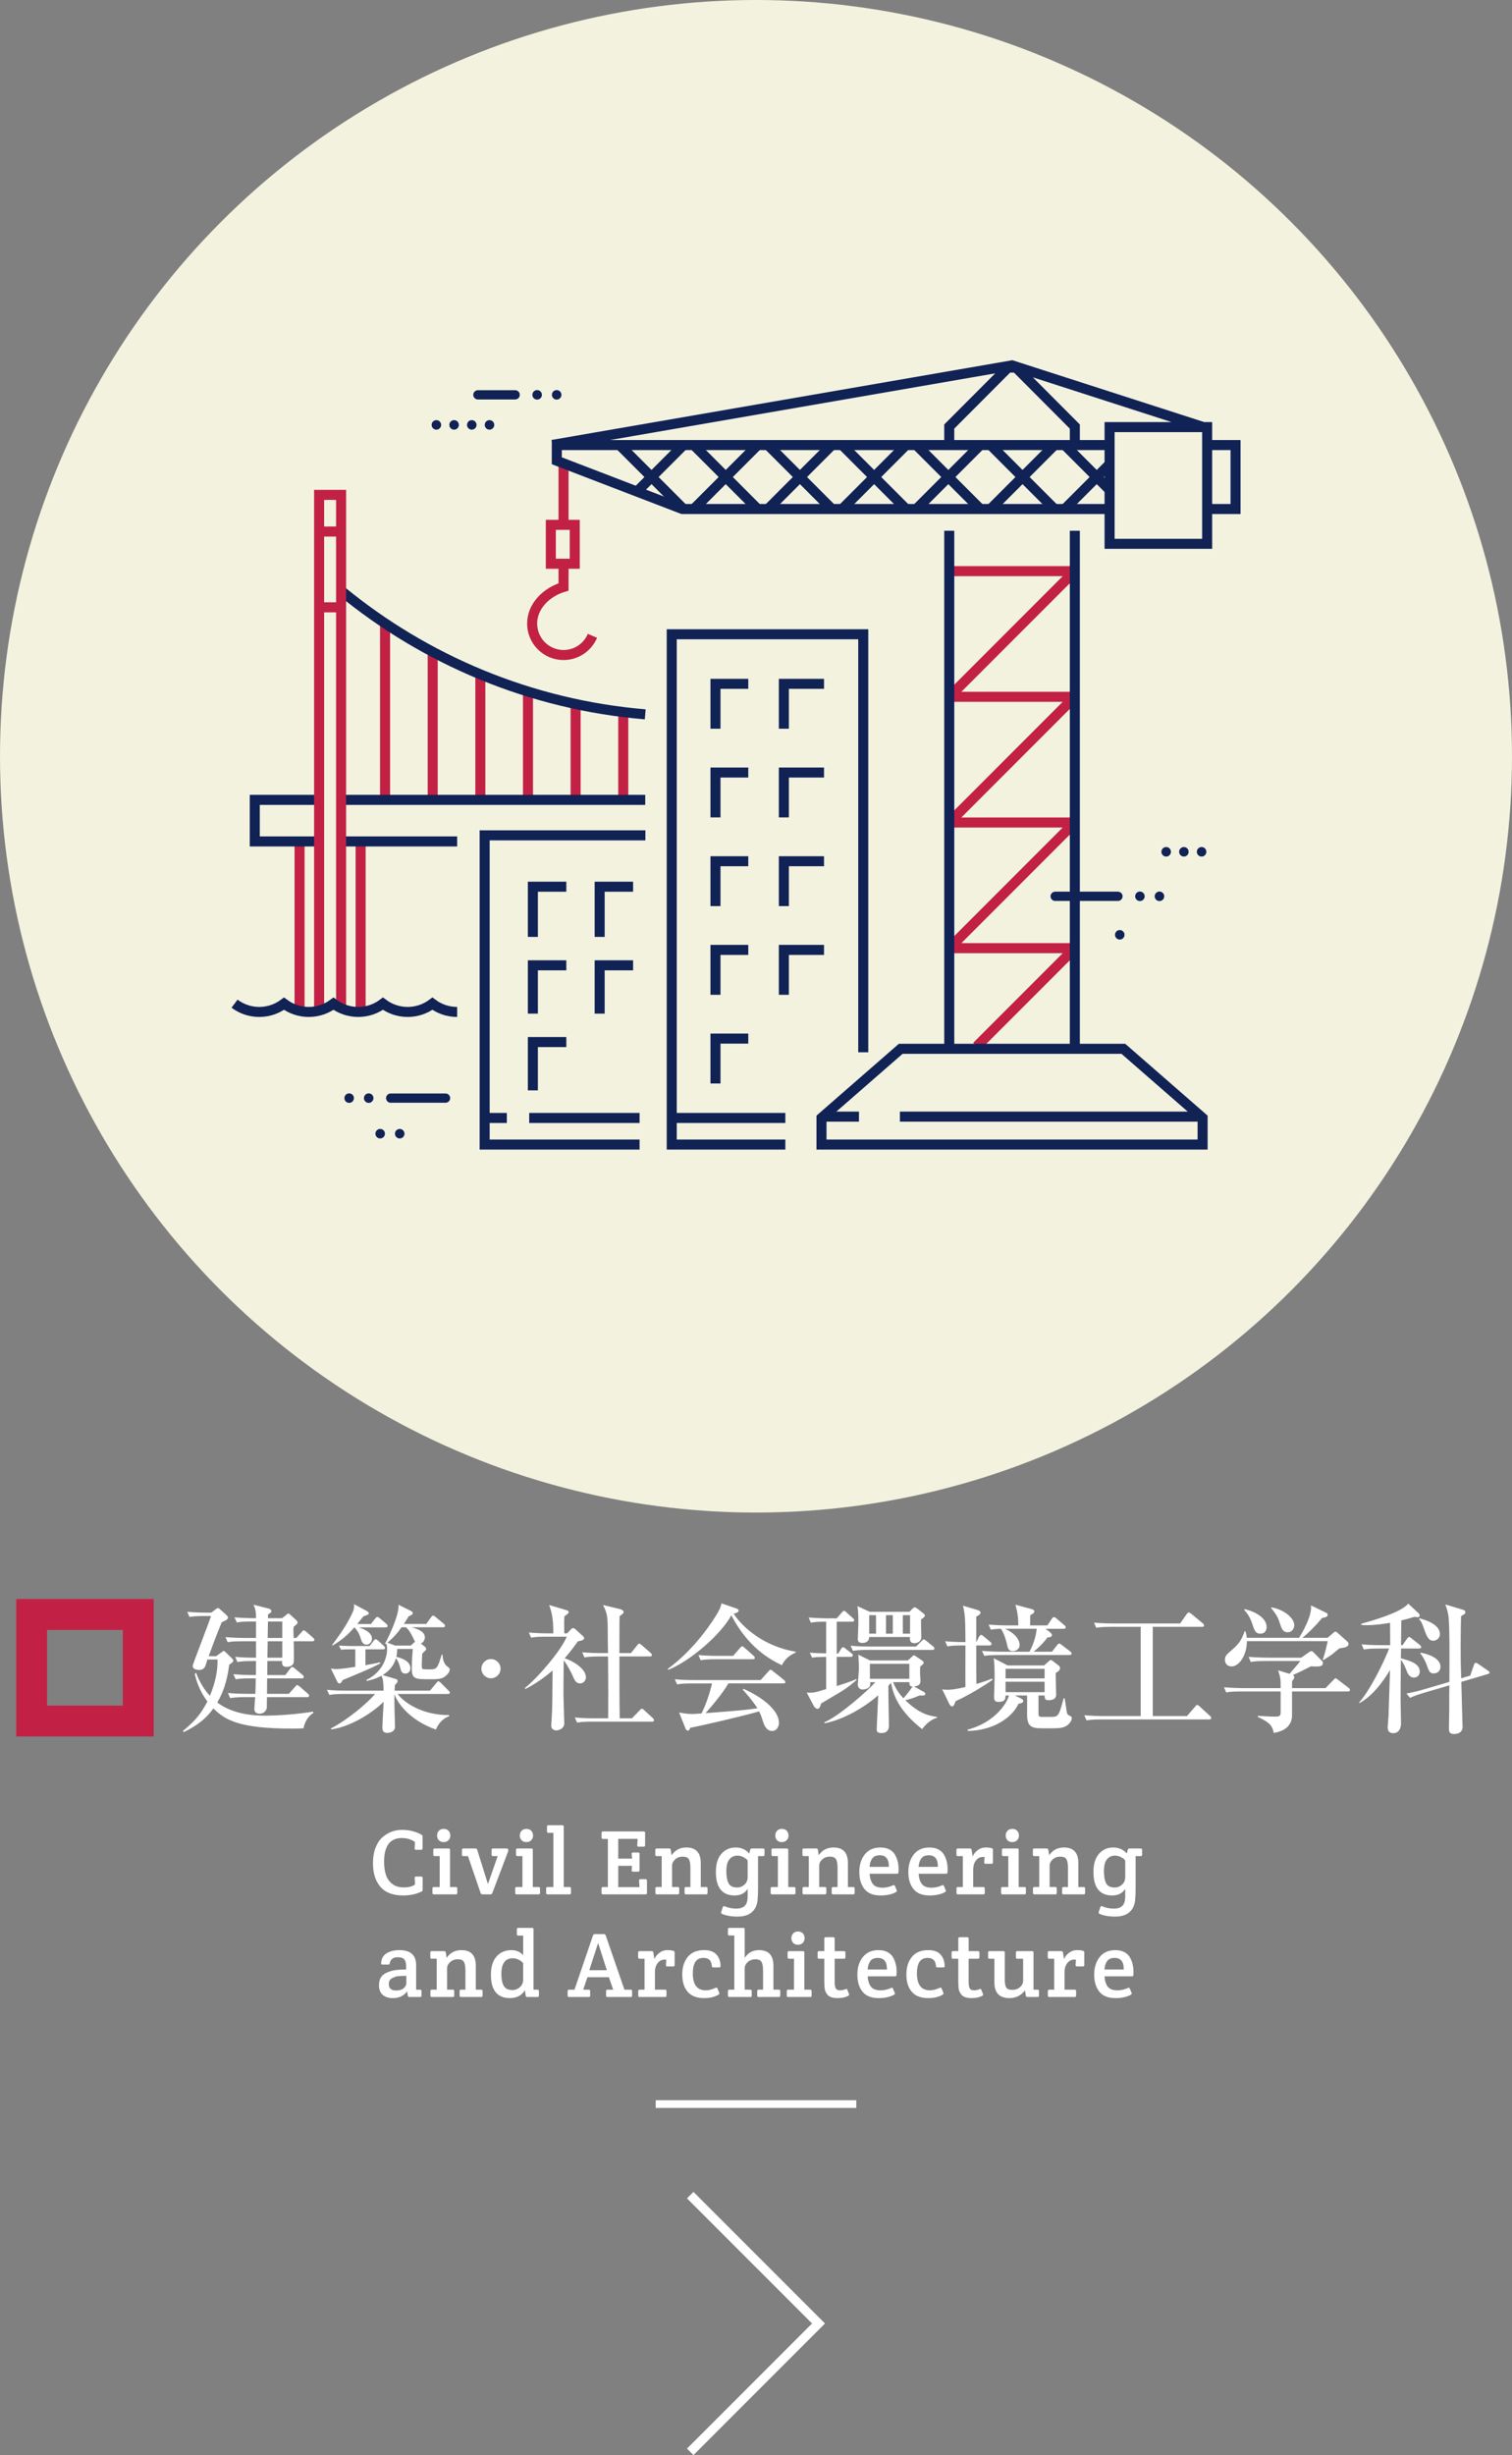 <!DOCTYPE svg PUBLIC "-//W3C//DTD SVG 1.1//EN" "http://www.w3.org/Graphics/SVG/1.1/DTD/svg11.dtd"><svg xmlns="http://www.w3.org/2000/svg" width="196" height="318" viewBox="0 0 196 318" overflow="visible"><rect x="0" y="0" width="196" height="318" fill="#808080" stroke="none"/><g fill="#fff"><path d="M48.348 241.34c0-.768.113-1.443.342-2.027s.531-1.036.907-1.356c.737-.624 1.571-.937 2.505-.937.932 0 1.771.205 2.516.612.104.056.156.136.156.24v1.548c0 .12-.061.18-.18.18h-.674c-.119 0-.176-.06-.168-.18l.037-.84c-.497-.336-1.062-.504-1.694-.504-1.537 0-2.306 1.023-2.306 3.072 0 .64.076 1.197.229 1.674.151.477.42.869.805 1.182.384.312.896.469 1.537.469s1.121-.129 1.441-.385l-.049-.84c-.008-.12.049-.18.168-.18h.686c.119 0 .18.06.18.18v1.523c0 .113-.04.188-.12.229-.704.344-1.509.516-2.414.516-1.313 0-2.292-.371-2.937-1.115s-.967-1.764-.967-3.061zM58.34 244.424h.758c.119 0 .18.061.18.18v.588c0 .121-.061.181-.18.181h-2.859c-.119 0-.18-.06-.18-.181v-.588c0-.119.061-.18.18-.18h.757v-4.008h-.648c-.12 0-.181-.061-.181-.18v-.624c0-.12.061-.181.181-.181h1.813c.12 0 .18.061.18.181v4.812zm-1.453-6.06c-.152-.16-.229-.364-.229-.612s.078-.453.234-.617.365-.246.625-.246.469.082.625.246.234.369.234.617-.08.452-.24.612-.371.239-.631.239-.466-.079-.618-.239zM61.859 239.6l1.394 4.44 1.261-3.624h-.612c-.12 0-.181-.061-.181-.18v-.624c0-.12.061-.181.181-.181h1.754c.097 0 .16.028.192.084l.048.15-.024.126-2.054 5.412c-.032.112-.112.168-.24.168h-1.032c-.113 0-.193-.056-.24-.168l-1.646-4.788h-.6c-.121 0-.181-.061-.181-.18v-.624c0-.12.06-.181.181-.181h1.572c.12.002.196.058.227.17zM69.066 244.424h.756c.121 0 .181.061.181.18v.588c0 .121-.06.181-.181.181h-2.857c-.121 0-.181-.06-.181-.181v-.588c0-.119.06-.18.181-.18h.756v-4.008h-.648c-.12 0-.18-.061-.18-.18v-.624c0-.12.06-.181.18-.181h1.813c.12 0 .181.061.181.181v4.812zm-1.453-6.06c-.152-.16-.229-.364-.229-.612s.078-.453.234-.617.363-.246.624-.246.469.082.624.246c.156.164.234.369.234.617s-.08.452-.24.612-.37.239-.63.239c-.259.001-.465-.079-.617-.239zM73.078 236.6v7.824h.756c.121 0 .181.061.181.18v.588c0 .121-.06.181-.181.181h-2.857c-.121 0-.181-.06-.181-.181v-.588c0-.119.06-.18.181-.18h.756v-7.02h-.648c-.12 0-.18-.061-.18-.18v-.624c0-.119.06-.18.18-.18h1.813c.12 0 .18.06.18.18zM80.141 238.184v2.557h1.789l-.048-.612c-.008-.12.048-.18.169-.18h.672c.12 0 .18.06.18.18v2.124c0 .12-.06.18-.18.18h-.672c-.121 0-.177-.06-.169-.18l.036-.576h-1.777v2.76h2.75l-.048-.852c-.008-.12.048-.18.169-.18h.672c.12 0 .18.06.18.18v1.607c0 .121-.06.181-.18.181h-5.525c-.119 0-.18-.06-.18-.181v-.588c0-.119.061-.18.18-.18h.637v-6.228h-.637c-.119 0-.18-.06-.18-.181v-.611c0-.12.061-.18.18-.18h5.285c.12 0 .18.06.18.18v1.607c0 .12-.06.18-.18.18h-.672c-.121 0-.177-.06-.169-.18l.048-.828h-2.51zM84.945 240.248v-.636c0-.12.06-.181.18-.181h1.633c.104 0 .169.061.193.181l.107.696c.448-.672 1.089-1.008 1.922-1.008 1.241 0 1.861.68 1.861 2.039v3.084h.697c.119 0 .18.061.18.18v.588c0 .121-.061.181-.18.181h-2.618c-.119 0-.18-.06-.18-.181v-.588c0-.119.061-.18.18-.18h.577v-2.484c0-.504-.064-.871-.192-1.104s-.393-.348-.793-.348-.732.119-.996.359c-.265.24-.396.513-.396.816v2.76h.744c.12 0 .18.061.18.18v.588c0 .121-.06.181-.18.181h-2.727c-.119 0-.18-.06-.18-.181v-.588c0-.119.061-.18.18-.18h.637v-4.008h-.648c-.121.002-.181-.054-.181-.166zM98.265 240.416v4.26c0 .512-.021.988-.06 1.428-.064.681-.314 1.209-.751 1.584-.437.377-1.056.564-1.856.564s-1.473-.12-2.018-.359c-.096-.041-.128-.121-.096-.24l.217-.637c.031-.111.111-.144.24-.096.488.2.982.301 1.482.301s.875-.121 1.123-.361c.248-.239.373-.664.373-1.271v-.936c-.354.576-.922.863-1.706.863s-1.384-.252-1.796-.756-.618-1.27-.618-2.298.242-1.812.727-2.353c.484-.539 1.093-.809 1.825-.809.733 0 1.324.26 1.771.779l.121-.468c.039-.12.111-.181.216-.181h1.466c.119 0 .18.061.18.181v.624c0 .119-.061.18-.18.18h-.66zm-1.345 2.712v-2.136l-.15-.18s-.217-.166-.444-.282c-.229-.116-.475-.175-.739-.175-.424 0-.769.158-1.033.475-.264.316-.396.822-.396 1.518 0 .696.096 1.227.288 1.59.191.365.564.547 1.117.547.352 0 .666-.124.943-.372.275-.249.414-.577.414-.985zM102.18 244.424h.757c.12 0 .181.061.181.18v.588c0 .121-.061.181-.181.181h-2.858c-.12 0-.18-.06-.18-.181v-.588c0-.119.06-.18.18-.18h.756v-4.008h-.648c-.119 0-.18-.061-.18-.18v-.624c0-.12.061-.181.18-.181h1.813c.119 0 .18.061.18.181v4.812zm-1.453-6.06c-.152-.16-.229-.364-.229-.612s.078-.453.234-.617.364-.246.625-.246c.26 0 .469.082.624.246.156.164.234.369.234.617s-.08.452-.24.612-.37.239-.63.239c-.26.001-.466-.079-.618-.239zM104.018 240.248v-.636c0-.12.061-.181.18-.181h1.634c.104 0 .169.061.192.181l.107.696c.449-.672 1.09-1.008 1.922-1.008 1.242 0 1.862.68 1.862 2.039v3.084h.696c.12 0 .18.061.18.18v.588c0 .121-.06.181-.18.181h-2.618c-.12 0-.181-.06-.181-.181v-.588c0-.119.061-.18.181-.18h.577v-2.484c0-.504-.064-.871-.193-1.104-.127-.232-.393-.348-.792-.348-.401 0-.733.119-.997.359s-.396.513-.396.816v2.76h.744c.121 0 .181.061.181.18v.588c0 .121-.06.181-.181.181h-2.726c-.12 0-.181-.06-.181-.181v-.588c0-.119.061-.18.181-.18h.636v-4.008h-.648c-.12.002-.18-.054-.18-.166zM114.154 245.516c-.953 0-1.651-.277-2.096-.834-.444-.556-.666-1.291-.666-2.207s.235-1.674.708-2.274 1.153-.899 2.042-.899c.44 0 .818.082 1.135.245.316.164.559.386.727.666.32.544.48 1.173.48 1.884 0 .336-.016.521-.048.553-.032.031-.092.048-.181.048h-3.531c.041.575.183 1.022.428 1.338.244.315.666.474 1.267.474.44 0 .893-.104 1.356-.312.113-.056.193-.024.24.096l.229.552c.041.096.004.176-.107.24-.53.286-1.19.43-1.983.43zm-1.429-3.707h2.499c.016-1-.376-1.5-1.177-1.5-.473 0-.807.149-1.004.449-.195.301-.302.65-.318 1.051zM120.509 245.516c-.953 0-1.651-.277-2.097-.834-.443-.556-.666-1.291-.666-2.207s.236-1.674.709-2.274 1.152-.899 2.041-.899c.441 0 .819.082 1.136.245.315.164.558.386.727.666.319.544.48 1.173.48 1.884 0 .336-.017.521-.048.553-.032.031-.092.048-.181.048h-3.531c.04.575.183 1.022.427 1.338s.666.474 1.268.474c.439 0 .893-.104 1.356-.312.112-.056.192-.024.24.096l.229.552c.04.096.004.176-.108.24-.529.286-1.19.43-1.982.43zm-1.43-3.707h2.499c.016-1-.377-1.5-1.178-1.5-.473 0-.807.149-1.003.449-.196.301-.301.65-.318 1.051zM126.742 239.643c.305-.229.637-.342.997-.342s.637.031.829.096c.096.031.145.104.145.216v1.62c0 .119-.061.18-.181.18h-.78c-.121 0-.177-.061-.169-.18l.048-.696-.203-.013c-.369 0-.674.15-.914.451-.24.299-.359.701-.359 1.205v2.244h1.32c.121 0 .181.061.181.18v.588c0 .121-.06.181-.181.181h-3.303c-.119 0-.18-.06-.18-.181v-.588c0-.119.061-.18.18-.18h.637v-4.008h-.648c-.12 0-.18-.061-.18-.18v-.624c0-.12.06-.181.18-.181h1.586c.111 0 .18.061.203.181l.133.852c.135-.319.355-.594.659-.821zM132.051 244.424h.758c.119 0 .18.061.18.18v.588c0 .121-.061.181-.18.181h-2.859c-.119 0-.18-.06-.18-.181v-.588c0-.119.061-.18.18-.18h.757v-4.008h-.648c-.12 0-.181-.061-.181-.18v-.624c0-.12.061-.181.181-.181h1.813c.12 0 .18.061.18.181v4.812zm-1.453-6.06c-.152-.16-.229-.364-.229-.612s.078-.453.234-.617.365-.246.625-.246.469.082.625.246.234.369.234.617-.08.452-.24.612-.371.239-.631.239-.466-.079-.618-.239zM133.889 240.248v-.636c0-.12.061-.181.181-.181h1.634c.104 0 .168.061.191.181l.108.696c.448-.672 1.089-1.008 1.922-1.008 1.241 0 1.862.68 1.862 2.039v3.084h.695c.121 0 .181.061.181.18v.588c0 .121-.06.181-.181.181h-2.617c-.121 0-.181-.06-.181-.181v-.588c0-.119.06-.18.181-.18h.576v-2.484c0-.504-.064-.871-.192-1.104s-.393-.348-.792-.348c-.401 0-.733.119-.998.359-.264.24-.396.513-.396.816v2.76h.745c.12 0 .181.061.181.18v.588c0 .121-.061.181-.181.181h-2.726c-.121 0-.181-.06-.181-.181v-.588c0-.119.06-.18.181-.18h.636v-4.008h-.648c-.121.002-.181-.054-.181-.166zM147.209 240.416v4.26c0 .512-.02.988-.061 1.428-.063.681-.314 1.209-.75 1.584-.437.377-1.055.564-1.855.564s-1.474-.12-2.018-.359c-.097-.041-.129-.121-.097-.24l.216-.637c.032-.111.112-.144.24-.096.488.2.983.301 1.484.301.5 0 .874-.121 1.123-.361.248-.239.371-.664.371-1.271v-.936c-.352.576-.92.863-1.705.863s-1.383-.252-1.795-.756c-.413-.504-.619-1.27-.619-2.298s.242-1.812.727-2.353c.484-.539 1.094-.809 1.826-.809s1.322.26 1.771.779l.119-.468c.041-.12.113-.181.217-.181h1.465c.121 0 .181.061.181.181v.624c0 .119-.06.18-.181.18h-.659zm-1.346 2.712v-2.136l-.149-.18c-.068-.072-.216-.166-.444-.282s-.475-.175-.738-.175c-.426 0-.77.158-1.033.475-.265.316-.396.822-.396 1.518 0 .696.096 1.227.288 1.59.192.365.564.547 1.117.547.353 0 .667-.124.942-.372.276-.249.413-.577.413-.985zM52.647 255.103v-.42c0-.567-.16-.925-.48-1.067-.151-.064-.372-.097-.661-.097-.544 0-.872.256-.984.769-.023.119-.084.18-.18.18h-.77c-.127 0-.184-.061-.168-.18.032-.584.269-1.013.709-1.285.44-.271 1.001-.407 1.682-.407 1.434 0 2.15.655 2.15 1.968v3.156h.516c.121 0 .181.06.181.18v.588c0 .12-.06.18-.181.18h-1.417c-.104 0-.164-.06-.181-.18l-.084-.552c-.432.584-1.057.876-1.873.876-.513 0-.938-.135-1.273-.402s-.504-.697-.504-1.289c0-.776.324-1.309.973-1.597.536-.248 1.177-.384 1.922-.407l.623-.014zm.025 1.751v-.924c-.77 0-1.242.036-1.418.108-.176.071-.332.144-.468.215-.257.137-.385.385-.385.744 0 .553.316.828.949.828.416 0 .74-.098.973-.293.233-.196.349-.421.349-.678zM55.782 253.543v-.637c0-.119.06-.18.181-.18h1.633c.104 0 .168.061.192.18l.108.696c.447-.672 1.088-1.008 1.922-1.008 1.24 0 1.861.68 1.861 2.04v3.084h.696c.12 0 .181.06.181.18v.588c0 .12-.061.18-.181.18h-2.618c-.12 0-.18-.06-.18-.18v-.588c0-.12.06-.18.18-.18h.576v-2.484c0-.504-.064-.871-.191-1.104-.129-.232-.393-.348-.793-.348s-.732.119-.997.359-.396.512-.396.816v2.76h.745c.119 0 .18.06.18.18v.588c0 .12-.061.18-.18.18h-2.727c-.12 0-.18-.06-.18-.18v-.588c0-.12.06-.18.18-.18h.637v-4.008h-.648c-.121.002-.181-.055-.181-.166zM69.162 257.719h.517c.12 0 .181.06.181.18v.588c0 .12-.061.18-.181.18h-1.357c-.104 0-.164-.06-.181-.18l-.096-.708c-.408.688-1.061 1.032-1.957 1.032-.785 0-1.39-.246-1.814-.738-.424-.492-.637-1.256-.637-2.292s.246-1.825.739-2.37c.492-.543 1.127-.815 1.903-.815.353 0 .665.065.938.198.271.131.473.289.6.474v-2.556h-.637c-.119 0-.18-.061-.18-.181v-.636c0-.12.061-.18.18-.18h1.803c.119 0 .18.06.18.18v7.824zm-1.346-1.309v-2.111c-.104-.16-.285-.309-.546-.444s-.522-.204-.786-.204c-.994 0-1.49.672-1.49 2.016 0 1.033.225 1.677.673 1.933.192.112.456.168.793.168.336 0 .646-.124.931-.372s.425-.578.425-.986zM76.152 256.099l-.552 1.62h.72c.121 0 .181.06.181.18v.588c0 .12-.06.18-.181.18h-2.558c-.12 0-.181-.06-.181-.18v-.588c0-.12.061-.18.181-.18h.708l2.402-7.032c.049-.112.129-.168.24-.168h1.166c.111 0 .191.056.24.168l2.426 7.032h.816c.12 0 .18.06.18.18v.588c0 .12-.06.18-.18.18h-3.015c-.12 0-.181-.06-.181-.18v-.588c0-.12.061-.18.181-.18h.745l-.564-1.62h-2.774zm1.382-4.429l-1.142 3.529h2.271l-1.129-3.529zM85.485 252.937c.304-.228.636-.342.997-.342.359 0 .637.032.828.096.096.032.145.104.145.216v1.62c0 .12-.061.181-.18.181h-.781c-.12 0-.176-.061-.168-.181l.048-.696-.204-.012c-.369 0-.673.15-.913.45s-.36.702-.36 1.206v2.244h1.321c.12 0 .181.06.181.18v.588c0 .12-.061.18-.181.18h-3.303c-.12 0-.181-.06-.181-.18v-.588c0-.12.061-.18.181-.18h.636v-4.008h-.648c-.119 0-.18-.061-.18-.181v-.624c0-.119.061-.18.18-.18h1.586c.111 0 .18.061.204.18l.132.852c.136-.32.356-.594.66-.821zM89.809 255.619c0 1.455.564 2.184 1.694 2.184.36 0 .78-.108 1.261-.324.12-.048.205-.012.252.107l.217.529c.04.111.008.195-.096.252-.489.295-1.105.443-1.85.443-.97 0-1.686-.273-2.15-.822-.465-.548-.697-1.291-.697-2.232 0-.939.238-1.701.715-2.285s1.188-.876 2.133-.876c.721 0 1.252.196 1.597.588s.517.892.517 1.5c0 .104-.068.155-.204.155h-.721c-.128 0-.196-.06-.204-.18-.04-.703-.396-1.056-1.068-1.056-.48 0-.834.166-1.058.498s-.338.838-.338 1.519zM94.361 250.519v-.624c0-.12.061-.18.18-.18h1.814c.119 0 .18.06.18.18v3.695c.448-.663 1.069-.995 1.861-.995 1.242 0 1.862.68 1.862 2.04v3.084h.708c.121 0 .181.06.181.18v.588c0 .12-.06.18-.181.18h-2.63c-.12 0-.181-.06-.181-.18v-.588c0-.12.061-.18.181-.18h.577v-2.484c0-.504-.064-.871-.193-1.104-.127-.232-.393-.348-.792-.348-.401 0-.733.119-.997.359s-.396.512-.396.816v2.76h.732c.121 0 .181.06.181.18v.588c0 .12-.06.18-.181.18h-2.727c-.119 0-.18-.06-.18-.18v-.588c0-.12.061-.18.18-.18h.648v-7.02h-.648c-.118.001-.179-.059-.179-.179zM104.27 257.719h.758c.119 0 .18.06.18.18v.588c0 .12-.061.18-.18.18h-2.859c-.119 0-.18-.06-.18-.18v-.588c0-.12.061-.18.18-.18h.757v-4.008h-.648c-.12 0-.181-.061-.181-.181v-.624c0-.119.061-.18.181-.18h1.813c.12 0 .18.061.18.18v4.813zm-1.454-6.061c-.152-.16-.229-.363-.229-.611s.078-.454.234-.618.365-.246.625-.246.469.082.625.246.234.37.234.618-.08.451-.24.611-.371.24-.631.24-.465-.08-.618-.24zM108.197 253.711v3.023c0 .377.048.648.145.816.096.168.275.252.54.252s.521-.057.769-.168c.088-.032.152 0 .192.096l.216.553.012.102s-.039.09-.119.138c-.385.192-.841.288-1.369.288-.713 0-1.182-.184-1.406-.553-.16-.239-.252-.471-.275-.695-.032-.304-.049-.624-.049-.96v-2.892h-.684c-.121 0-.181-.061-.181-.181v-.624c0-.119.06-.18.181-.18h.684v-1.62c0-.12.061-.181.181-.181h.985c.119 0 .18.061.18.181v1.62h1.213c.12 0 .18.061.18.18v.624c0 .12-.06.181-.18.181h-1.215zM113.902 258.811c-.953 0-1.651-.277-2.096-.834s-.666-1.292-.666-2.208.235-1.674.708-2.274c.473-.6 1.153-.899 2.042-.899.44 0 .818.082 1.135.245.316.164.559.387.727.666.32.545.48 1.173.48 1.885 0 .336-.016.52-.048.552l-.181.048h-3.531c.041.576.183 1.022.428 1.338.244.316.666.475 1.267.475.44 0 .893-.104 1.356-.312.113-.056.193-.023.24.096l.229.553c.041.096.004.176-.107.24-.53.284-1.19.429-1.983.429zm-1.429-3.708h2.499c.016-1-.376-1.5-1.177-1.5-.473 0-.807.149-1.004.45-.195.3-.302.65-.318 1.05zM118.863 255.619c0 1.455.564 2.184 1.693 2.184.36 0 .781-.108 1.262-.324.119-.048.204-.012.252.107l.217.529c.039.111.008.195-.097.252-.489.295-1.104.443-1.85.443-.97 0-1.686-.273-2.149-.822-.465-.548-.697-1.291-.697-2.232 0-.939.238-1.701.715-2.285s1.188-.876 2.132-.876c.721 0 1.253.196 1.597.588.345.392.518.892.518 1.5 0 .104-.068.155-.205.155h-.721c-.128 0-.195-.06-.203-.18-.041-.703-.396-1.056-1.069-1.056-.48 0-.833.166-1.058.498-.224.333-.337.838-.337 1.519zM125.565 253.711v3.023c0 .377.048.648.144.816.097.168.277.252.541.252s.521-.057.769-.168c.089-.032.152 0 .192.096l.217.553.012.102s-.041.09-.121.138c-.384.192-.84.288-1.369.288-.713 0-1.181-.184-1.404-.553-.16-.239-.252-.471-.277-.695-.031-.304-.047-.624-.047-.96v-2.892h-.686c-.119 0-.18-.061-.18-.181v-.624c0-.119.061-.18.18-.18h.686v-1.62c0-.12.06-.181.18-.181h.984c.121 0 .181.061.181.181v1.62h1.214c.119 0 .18.061.18.18v.624c0 .12-.061.181-.18.181h-1.216zM133.973 257.719h.529c.119 0 .18.06.18.18v.588c0 .12-.061.18-.18.18h-1.346c-.096 0-.156-.06-.18-.18l-.108-.672c-.513.664-1.185.996-2.018.996-1.298 0-1.946-.68-1.946-2.04v-3.06h-.637c-.119 0-.18-.061-.18-.181v-.624c0-.119.061-.18.18-.18h1.803c.119 0 .18.061.18.18v3.504c0 .48.062.822.186 1.026.125.204.389.306.793.306s.738-.119 1.003-.359.396-.512.396-.816v-2.855h-.757c-.12 0-.18-.061-.18-.181v-.624c0-.119.06-.18.18-.18h1.922c.12 0 .18.061.18.18v4.812zM138.586 252.937c.304-.228.636-.342.996-.342s.637.032.829.096c.096.032.144.104.144.216v1.62c0 .12-.06.181-.18.181h-.781c-.119 0-.176-.061-.168-.181l.049-.696-.205-.012c-.368 0-.672.15-.912.45s-.361.702-.361 1.206v2.244h1.322c.119 0 .18.06.18.18v.588c0 .12-.061.18-.18.18h-3.303c-.121 0-.181-.06-.181-.18v-.588c0-.12.06-.18.181-.18h.636v-4.008h-.648c-.12 0-.181-.061-.181-.181v-.624c0-.119.061-.18.181-.18h1.585c.112 0 .181.061.205.18l.132.852c.135-.32.355-.594.66-.821zM144.604 258.811c-.953 0-1.652-.277-2.097-.834s-.667-1.292-.667-2.208.236-1.674.709-2.274c.473-.6 1.153-.899 2.042-.899.44 0 .819.082 1.136.245.315.164.558.387.727.666.319.545.48 1.173.48 1.885 0 .336-.017.52-.049.552-.031.032-.092.048-.18.048h-3.531c.039.576.182 1.022.426 1.338.244.316.667.475 1.268.475.439 0 .893-.104 1.357-.312.111-.056.191-.023.24.096l.229.553c.039.096.004.176-.109.24-.528.284-1.189.429-1.981.429zm-1.43-3.708h2.498c.016-1-.377-1.5-1.178-1.5-.473 0-.807.149-1.002.45-.197.3-.303.65-.318 1.05z"/></g><ellipse fill="#F2F2DF" cx="98" cy="97.959" rx="98" ry="97.959"/><path stroke="#fff" stroke-miterlimit="10" fill="none" d="M85 272.536h26"/><path stroke="#fff" stroke-width="1.187" stroke-miterlimit="10" fill="none" d="M89.475 284.33l16.63 16.625-16.629 16.625"/><path fill="#C22145" d="M15.921 211.121v9.803h-9.817v-9.803h9.817m4-4h-17.817v17.803h17.817v-17.803z"/><path fill="#fff" d="M39.346 223.863c-.379.019-.811.037-1.477.037-6.879 0-8.697-1.117-10.209-2.611-1.242 1.746-2.809 2.557-3.836 3.061l-.125-.126c1.656-1.386 2.322-2.196 3.187-3.835-1.116-1.494-1.458-2.809-1.639-3.583l.181-.126c.396 1.098.99 2.106 1.782 2.971.99-2.395.99-3.943.99-4.699h-1.314c-.036.126-.234.792-.306.936-.037.055-.234.414-.721.414-.414 0-.883-.09-.883-.539 0-.181 2.053-5.402 2.377-6.446h-.846c-1.242 0-1.603.071-1.945.126l-.287-.666c.846.072 1.71.107 2.557.107h.558l.54-.414c.234-.18.271-.18.324-.18.072 0 .234.126.288.18l.792.703c.072.071.217.215.217.342 0 .252-.307.396-.811.611-.684 1.639-1.621 4.195-1.692 4.395h.972l.648-.469c.18-.126.271-.216.342-.216.055 0 .271.198.324.252l.631.612c.18.18.287.306.287.396 0 .18-.359.414-.539.521-.145 1.116-.451 3.079-1.549 4.897 1.332 1.026 3.331 1.71 6.193 1.71 1.801 0 4.447-.215 6.213-.521l.053.162c-.701.45-1.115 1.153-1.277 1.998zm1.133-11.271h-2.413c.019.396.072 2.539 0 2.791-.144.522-.846.522-.936.522-.631 0-.576-.522-.559-.757h-1.908l-.018 1.819h2.34l.631-.828c.107-.145.162-.216.27-.216.072 0 .145.035.342.197l.973.811c.072.055.18.145.18.27 0 .181-.18.199-.287.199h-4.466l-.019 1.998h2.827l.811-.9c.198-.234.198-.234.271-.234.071 0 .162.055.342.198l1.026.9c.09.09.18.162.18.271 0 .197-.18.197-.271.197h-5.186c-.018.234-.018.828-.018 1.225 0 .666-.559.918-.918.918-.414 0-.702-.18-.702-.594 0-.234.09-1.297.108-1.549h-1.297c-1.242 0-1.584.072-1.945.127l-.287-.666c.846.071 1.71.107 2.557.107h.99c.035-.774.054-1.242.054-1.998h-.647c-1.261 0-1.604.053-1.945.125l-.307-.666c.865.072 1.711.108 2.575.108h.343c0-.396.018-.864.018-1.819h-.469c-1.242 0-1.584.072-1.943.127l-.289-.666c1.08.107 2.18.107 2.701.107v-2.125h-1.729c-1.242 0-1.584.055-1.944.127l-.288-.666c.846.071 1.711.107 2.557.107h1.404v-2.125h-.54c-1.261 0-1.603.055-1.944.127l-.307-.666c.937.071 1.891.107 2.791.107 0-.883-.072-1.188-.324-1.746l1.98.504c.127.035.342.162.342.342s-.359.36-.449.414v.486h1.836l.559-.45c.09-.072.18-.162.252-.162.054 0 .09.019.307.216l.611.559c.09.072.271.252.271.378 0 .162-.019.181-.505.576l-.035.378.035 1.062h.343l.685-.756c.197-.234.197-.234.27-.234.107 0 .252.126.342.198l.865.756c.09.072.18.162.18.271-.003.18-.165.198-.274.198zm-3.889 0h-1.89l-.036 2.125h1.926v-2.125zm0-2.557h-1.854l-.036 2.125h1.89v-2.125zM58.047 219.416h-6.499c.702.973 3.024 2.756 6.68 2.737v.144c-1.099.396-1.53 1.297-1.729 1.729-3.349-1.188-4.97-3.385-5.366-4.591-.018.882 0 1.854.037 3.043l.035 1.188c0 .558-.504.792-1.025.792-.451 0-.613-.271-.613-.648 0-.433.145-2.845.162-3.385-1.098 1.134-3.961 3.169-6.77 3.583l-.09-.107c2.287-1.207 4.699-3.26 5.762-4.484h-3.997c-1.261 0-1.603.072-1.944.127l-.307-.667c.846.091 1.711.108 2.574.108h4.771c-.035-1.099-.054-1.494-.287-1.927-.828.45-1.404.558-1.909.666l-.036-.126c1.945-.936 2.684-2.719 2.684-3.997 0-.288-.037-.522-.09-.72l-.109.072-.071-.055c.288-.486 1.891-3.727 1.747-5.041l1.656.828c.125.054.197.162.197.27 0 .145-.072.18-.539.414-.217.36-.379.612-.613.973h2.899l.612-.846c.107-.145.18-.234.288-.234.071 0 .144.054.323.197l1.027.847c.072.054.18.162.18.271 0 .197-.162.197-.27.197h-4.07c.847.234 1.729.559 1.729 1.314 0 .217-.125.631-.521.793l.521.414c.09.072.162.144.162.306 0 .036 0 .09-.09.181-.054.054-.359.342-.414.414-.035.72-.054.953-.054 1.206 0 .252-.019.54.036.666.054.162.09.162 1.098.162.828 0 .955-.271 1.441-1.909h.107c.018.396.107 1.117.54 1.459.396.324.396.324.396.45 0 .181-.091.433-.36.702-.486.504-.954.576-2.017.576-2.269 0-2.538 0-2.538-1.566 0-.631.09-2.017.125-2.359h-2.016c-.019.469-.037.721-.108 1.027.162.035 1.818.378 1.818 1.458 0 .433-.271.702-.648.702-.485 0-.558-.307-.666-.738-.054-.197-.198-.811-.558-1.242-.162.521-.486 1.404-1.729 2.179l1.691.504c.091.019.253.072.253.252 0 .181-.072.253-.343.522l-.054.738h4.591l.811-.973c.162-.197.181-.234.271-.234.126 0 .216.091.324.199l.99.99c.108.107.18.162.18.27.002.179-.177.179-.268.179zm-8.408-5.779h-2.269v2.053c1.081-.198 1.368-.252 1.909-.379v.145c-.9.54-3.565 1.621-4.861 2.16-.162.307-.234.433-.396.433-.036 0-.18 0-.27-.162l-.865-1.765c.289.055.486.072.721.072.504 0 1.873-.198 2.449-.288v-2.269h-1.009c-.091 0-.433 0-.829.054l-.287-.54c.666.036 1.314.055 1.439.055h2.539l.504-.648c.127-.18.199-.234.271-.234.108 0 .271.126.343.198l.701.647c.127.127.181.162.181.271-.001.179-.163.197-.271.197zm.324-2.845h-3.457c.396.126 1.711.558 1.711 1.458 0 .433-.324.774-.702.774-.505 0-.648-.433-.774-.864s-.414-.99-.811-1.368c-.864.99-1.62 1.638-2.826 2.358l-.055-.072c.99-1.332 1.945-2.629 2.684-4.285.162-.378.18-.576.162-1.008l1.71.918c.09.055.198.18.198.252 0 .162-.055.18-.703.414l-.791.99h1.764l.559-.702c.126-.161.197-.216.288-.216.054 0 .144.018.324.18l.828.703c.071.071.18.162.18.27-.001.179-.181.198-.289.198zm3.439 1.044c-.307-.594-.522-.811-.774-1.062h-.576c-.414.595-.937 1.261-1.837 1.999l1.027.378h1.998l.559-.504-.397-.811zM64.887 216.14c0 .702-.576 1.242-1.243 1.242-.685 0-1.242-.558-1.242-1.242 0-.667.54-1.243 1.242-1.243.684-.001 1.243.558 1.243 1.243zM68.033 218.66c1.963-1.621 4.717-4.951 5.438-6.662h-2.683c-1.099 0-1.495.036-1.944.126l-.289-.666c.847.072 1.693.108 2.558.108h.612c0-1.459-.09-2.485-.541-3.674l2.233.666c.09.019.306.091.306.252 0 .162-.234.324-.559.541-.018.252-.035.576-.035.882l.018 1.333h.379l.485-.522c.072-.09.181-.162.288-.162.108 0 .234.09.307.162l1.025.937c.037.035.091.09.091.197 0 .271-.378.343-.811.414-.702.99-1.188 1.604-1.71 2.197.972.307 2.754 1.314 2.754 2.467 0 .288-.216.792-.756.792s-.721-.414-.99-1.044c-.162-.379-.666-1.351-1.135-1.945-.018.703-.035 4.376-.035 4.43 0 .576.107 3.475.107 3.709 0 .793-.828.937-1.044.937-.091 0-.648-.036-.648-.63 0-.055.108-1.675.108-1.818.035-.9.035-1.333.072-5.312-1.639 1.404-2.953 2.107-3.529 2.395l-.072-.11zm9.669-4.105c-1.099 0-1.495.055-1.944.127l-.289-.667c.847.072 1.711.108 2.558.108h.792c-.018-.379-.036-2.089-.036-2.432 0-2.214-.018-2.628-.612-3.799l2.161.522c.306.072.504.216.504.378 0 .217-.288.396-.504.522-.036.468-.036.9-.036 4.808h1.494l.793-.99c.162-.198.18-.234.287-.234.108 0 .289.162.324.198l1.135.99c.107.108.18.162.18.288 0 .162-.162.18-.27.18h-3.943c0 2.684 0 5.546.036 8.013h1.585l.99-1.009c.18-.197.215-.233.287-.233.127 0 .252.126.342.216l1.081.99c.09.09.162.18.162.288 0 .162-.144.181-.271.181h-7.76c-1.099 0-1.494.054-1.945.125l-.287-.666c.846.09 1.691.108 2.557.108h1.764c.019-3.349.019-4.015-.018-8.013h-1.117zM101.355 215.689c-1.602-.756-4.393-2.322-6.554-6.464-1.261 2.358-5.149 5.833-8.156 7.058l-.091-.107c3.674-2.684 5.979-6.446 6.338-7.041.469-.773.541-1.025.631-1.458l1.944.667c.234.071.288.215.288.287 0 .217-.432.324-.648.396 1.152 1.782 3.998 4.268 8.049 4.916v.107c-.81.343-1.422.865-1.801 1.639zm.18 2.359h-7.111c-.828 1.423-2.395 3.224-2.971 3.854 4.43-.343 4.915-.378 6.734-.63-.648-1.027-1.495-1.963-1.909-2.413l.09-.108c1.044.432 4.609 2.232 4.609 4.447 0 .288-.198 1.009-.9 1.009-.576 0-.937-.468-1.17-1.225-.181-.576-.253-.81-.505-1.314-1.908.576-7.85 1.944-8.93 2.124-.072.181-.127.379-.307.379-.197 0-.307-.27-.342-.379l-.793-1.98c.559.108 1.027.199 1.766.199.197 0 .863-.055 1.152-.072.611-1.333.972-2.323 1.35-3.89h-2.574c-1.261 0-1.603.072-1.945.126l-.306-.666c.864.09 1.71.107 2.575.107h8.553l.99-1.098c.18-.217.215-.234.306-.234.071 0 .108.018.324.198l1.404 1.116c.054.055.18.145.18.271.001.179-.179.179-.27.179zm-3.961-3.133h-4.807c-1.099 0-1.494.054-1.945.126l-.287-.666c1.08.107 2.357.107 2.557.107h1.944l.882-1.008c.18-.216.198-.234.288-.234.108 0 .271.145.324.198l1.134 1.009c.108.107.181.162.181.287 0 .162-.162.181-.271.181zM108.822 219.236l-2.395 1.422c-.035.162-.145.685-.45.685-.126 0-.36-.144-.468-.342l-.937-1.765c.864.055 1.044 0 2.521-.45v-4.177c-1.134.018-1.277.018-1.818.107l-.306-.648c.774.055 1.296.072 2.124.09v-4.104c-1.08 0-1.477.036-1.98.126l-.288-.666c1.099.09 2.358.107 2.558.107h1.08l.648-.738c.18-.216.215-.233.287-.233.127 0 .252.126.324.198l.828.738c.108.107.181.162.181.27 0 .18-.162.198-.271.198h-1.998v4.123h.197l.343-.558c.09-.145.18-.252.288-.252.09 0 .126.018.342.197l.738.576c.107.072.18.162.18.271 0 .161-.162.198-.287.198h-1.801v3.781c1.674-.522 2.124-.721 2.539-.9l.053.09c-.323.288-1.079.973-2.232 1.656zm10.713 4.736c-2.971-2.358-3.709-4.304-4.033-5.995l-.342.396c0 1.729.072 4.537.072 5.167 0 .414-.162.938-.99.938-.521 0-.594-.234-.594-.469 0-.432.18-3.709.197-4.411-1.818 1.548-4.411 3.114-6.949 3.618l-.037-.125c1.999-.865 5.744-4.195 6.608-5.204h-.666c.181.954-.937.954-.972.954-.379 0-.631-.252-.631-.648 0-.162.145-1.8.145-2.143 0-.324-.019-.449-.072-1.729l1.512.757h4.898l.576-.522c.072-.054.144-.144.197-.144.108 0 .234.108.324.161l.756.505c.037.019.199.162.199.288 0 .145-.055.18-.451.504l-.018.864.055.954c0 .486-.199.685-.828.757l1.26.702c.09.054.198.145.198.252 0 .234-.234.234-.774.216-.828.378-1.513.54-1.818.612 1.854 1.801 3.115 2.017 4.105 2.16v.108c-.882.253-1.566.973-1.927 1.477zm1.315-10.263h-8.336c-1.098 0-1.494.054-1.944.126l-.306-.667c1.098.108 2.376.108 2.574.108h5.906l.666-.666c.054-.054.27-.271.324-.271.107 0 .162.055.342.198l.864.702c.09.072.18.162.18.289 0 .162-.143.181-.27.181zm-1.458-3.943c-.018.359.036 1.944.036 2.269 0 .63-.594.81-.883.81-.611 0-.594-.414-.594-.81h-5.275c-.018.54-.396.774-.883.774-.504 0-.594-.252-.594-.504l.072-2.035c0-.738 0-1.584-.126-2.232l1.603.738h5.131l.379-.379c.197-.197.216-.197.342-.197.054 0 .198.072.27.126l.883.702c.054.036.145.126.145.234-.002.179-.398.431-.506.504zm-5.833-.559h-.883v2.395h.883v-2.395zm4.32 6.303h-5.113v1.943h5.113v-1.943zm-2.143-6.303h-.882v2.395h.882v-2.395zm2.143 8.679h-2.106c.198.486.505 1.188 1.333 2.089.504-.559.756-.883 1.188-1.53-.378.017-.397-.216-.415-.559zm.09-8.679h-.936v2.395h.936v-2.395zM126.57 212.7l.342-.702c.019-.036.162-.234.271-.234.072 0 .144.037.343.198l.828.702c.09.072.18.145.18.271 0 .162-.145.198-.27.198h-1.711c0 2.826 0 3.15.018 4.987.99-.288 1.549-.505 2.017-.685l.091.145c-2.323 1.584-4.052 2.431-4.809 2.772-.09.288-.233.685-.468.685-.09 0-.252-.145-.342-.324l-.919-1.891c.271.036.469.054.703.054.378 0 1.08-.071 2.305-.36-.019-.863 0-4.627 0-5.383h-.379c-1.115 0-1.512.035-1.962.126l-.288-.667c1.188.108 2.557.108 2.629.108-.019-2.521-.019-3.619-.324-4.718l1.891.559c.09.018.396.145.396.342 0 .234-.379.414-.559.504v3.313h.017zm8.049 6.914v2.323c0 .27.018.449.414.449h1.297c.882 0 .953-.215 1.548-2.395h.144c.055.289.217 1.566.271 1.818.072.289.181.343.343.414.252.127.306.162.306.307 0 .36-.378.828-.685 1.008-.504.324-1.26.324-1.656.324h-1.675c-1.206 0-1.782-.306-1.782-1.674v-2.575h-1.584l.773.378c.252.127.307.234.307.342 0 .253-.396.324-.612.343-.829 1.818-3.259 3.476-6.572 3.529l-.036-.162c3.385-.882 5.06-3.259 5.365-4.43h-.432c-.018.396-.018.829-.918.829-.379 0-.576-.145-.576-.595l.072-2.557c0-1.278-.037-1.782-.108-2.503l1.8.936h4.719l.629-.558c.127-.126.199-.144.271-.144.072 0 .198.09.234.125l.72.559c.127.09.217.217.217.36 0 .324-.36.522-.559.63-.018.433.055 2.413.055 2.809 0 .721-.793.721-.955.721-.521 0-.521-.18-.54-.612h-.795zm1.152-9.075l.576-.863c.054-.09.162-.217.288-.217.054 0 .126.019.323.181l1.009.864c.091.072.181.162.181.27 0 .162-.145.198-.271.198h-2.341l.54.414c.091.072.288.234.288.396 0 .271-.432.324-.594.324-.198.288-.756 1.008-1.783 1.837h2.377l.666-.847c.108-.144.181-.216.271-.216.072 0 .09 0 .343.197l1.08.828c.054.037.18.127.18.271 0 .162-.145.198-.27.198h-9.094c-1.188 0-1.584.054-1.944.107l-.306-.647c.846.071 1.711.108 2.574.108h3.584c.468-.829.863-2.018.936-2.972h-4.123c.99.396 1.908 1.225 1.908 2.089 0 .721-.702.811-.882.811-.54 0-.63-.324-.774-.973-.018-.107-.307-1.314-.774-1.927-.702.019-1.044.072-1.296.126l-.288-.666c.847.072 1.71.107 2.557.107h1.296c-.018-.701-.018-1.386-.378-2.682l2.071.558c.233.072.377.144.377.306 0 .217-.287.379-.539.505v1.313h2.232zm-5.419 5.618v1.243h5.06v-1.243h-5.06zm5.059 3.025v-1.35h-5.06v1.35h5.06zM156.742 222.711h-13.954c-1.242 0-1.603.072-1.944.127l-.289-.666c.847.071 1.711.107 2.558.107h4.753v-11.56h-3.816c-1.242 0-1.604.072-1.945.126l-.287-.666c.846.072 1.71.107 2.557.107h8.605l.828-1.188c.055-.072.181-.234.289-.234.107 0 .18.055.342.18l1.459 1.207c.071.054.18.162.18.27 0 .198-.162.198-.271.198h-6.374v11.56h4.43l1.045-1.207c.18-.215.197-.233.287-.233s.252.126.324.198l1.314 1.206c.108.108.18.162.18.271-.001.197-.181.197-.271.197zM174.725 219.092h-7.238v3.098c0 .918-.504 1.98-2.377 2.269-.18-1.099-.793-1.458-2.053-2.071v-.144c.324.036 1.746.108 2.197.108.594 0 .756-.072.756-.576v-2.684h-5.113c-1.099 0-1.495.037-1.945.127l-.287-.666c1.08.09 2.357.107 2.557.107h4.789c0-1.152 0-1.278-.324-2.305l1.477.45c.252-.288 1.297-1.495 1.387-1.657h-4.466c-1.099 0-1.495.037-1.944.127l-.288-.666c1.099.09 2.358.107 2.557.107h4.267l1.027-.721c.09-.071.216-.125.27-.125.145 0 .234.072.342.197l1.08 1.099c.072.072.091.144.091.216 0 .486-.414.522-1.549.451-.899.467-1.638.828-2.341 1.134.108.09.18.144.18.252 0 .181-.125.343-.287.54v.9h4.339l.919-.954c.18-.181.306-.324.377-.324.072 0 .091.019.324.198l1.369 1.044c.054.036.18.144.18.271-.004.18-.148.198-.273.198zm-1.099-5.581l-1.062.864c-.306.197-.486.307-.99.648l-.108-.072c.252-.576.612-2.197.648-2.377h-10.479c0 1.783-.973 3.277-1.999 3.277-.468 0-.847-.324-.847-.847s.198-.685.973-1.351c.99-.846 1.26-1.458 1.584-2.377h.09c.091.307.145.523.181.865h6.771c.486-.721 1.566-2.684 1.566-3.926l-.019-.27 1.944.936c.127.055.234.127.234.289 0 .324-.612.377-.721.396-.756.919-1.8 1.98-2.557 2.575h3.26l.738-.631c.197-.162.234-.162.287-.162.108 0 .127.019.343.217l1.116.99c.198.18.234.27.234.359.001.416-.431.488-1.187.597zm-10.263-1.909c-.522 0-.703-.27-.955-1.044-.234-.666-.449-1.332-1.134-2.034l.071-.09c1.297.27 2.846 1.115 2.846 2.305 0 .215-.054.863-.828.863zm3.547-.18c-.631 0-.793-.504-1.026-1.225-.181-.558-.288-.9-1.116-1.926l.072-.072c1.602.288 2.934 1.368 2.934 2.305-.001.378-.234.918-.864.918zM183.955 213.529h-2.34l-.019 1.26c1.206.342 2.448.684 2.448 1.746 0 .433-.342.757-.737.757-.63 0-.864-.576-1.026-1.026-.162-.414-.36-.883-.685-1.278-.018 2.466-.036 3.385-.036 5.167l.055 3.151s0 1.188-1.009 1.188c-.485 0-.72-.271-.72-.738 0-.234.09-1.242.107-1.44.036-.954.162-5.149.198-6.015-.181.324-1.854 3.205-3.979 4.304l-.035-.071c1.71-1.963 3.564-6.068 3.889-7.004h-1.332c-1.099 0-1.494.053-1.945.125l-.287-.666c1.08.108 2.357.108 2.557.108h1.152l-.019-2.899c-.792.145-2.017.307-2.952.307-.379 0-.505 0-.775-.036v-.144c1.333-.379 5.186-1.459 6.086-2.611l1.369 1.278c.054.054.107.126.107.252 0 .234-.216.234-.27.234-.09 0-.307-.036-.396-.054-.756.233-1.17.342-1.711.468l-.035 3.205h.197l.576-.829c.09-.125.162-.233.289-.233.071 0 .144.054.324.198l1.043.828c.072.072.181.162.181.288.001.162-.143.18-.27.18zm8.895 3.313l-3.42 1.008c.018.828.125 4.52.144 5.258l.019.559c0 .792-.685.936-1.099.936-.486 0-.667-.162-.667-.701l.037-2.504c0-1.944 0-1.944.018-3.097l-3.26.954c-1.08.324-1.439.486-1.836.666l-.469-.558c.847-.162 1.676-.36 2.504-.612l3.061-.9c.018-3.871.036-6.662-.09-8.264-.055-.703-.289-1.369-.433-1.766l2.215.667c.198.054.378.126.378.342 0 .126-.09.234-.162.271-.252.144-.27.162-.396.252-.018.756-.053 2.377-.053 4.195 0 1.35.018 2.07.071 3.835l1.171-.343.468-1.35c.054-.18.108-.307.271-.307.09 0 .215.09.306.145l1.206.828c.126.09.252.162.252.288s-.146.18-.236.198zm-7.058-4.321c-.288 0-.666-.054-1.062-1.171-.396-1.134-.451-1.26-.775-1.639l.055-.09c2.07.541 2.646 1.351 2.646 2.035 0 .487-.396.865-.864.865zm.054 4.231c-.486 0-.594-.234-.918-1.135-.126-.378-.432-.99-.828-1.477l.055-.072c.773.127 2.574.631 2.574 1.818 0 .415-.252.866-.883.866z"/><path stroke="#C22145" stroke-width="1.3" fill="none" d="M38.833 109.066v21.878M46.749 130.732v-21.666M49.916 80.963v22.483M56.091 84.406v19.04"/><path stroke="#C22145" stroke-width="1.3" stroke-miterlimit="10" fill="none" d="M62.266 87.375v16.071M68.442 89.512v13.934M74.618 91.293v12.153M80.793 92.362v11.084"/><path stroke="#125" stroke-width="1.3" fill="none" d="M44.228 103.604h39.413M83.641 92.528c-14.899-1.248-28.504-7.049-39.417-16.009M41.379 108.988h-8.352v-5.384h8.352M59.259 108.988h-14.819"/><path stroke="#C22145" stroke-width="1.3" fill="none" d="M44.216 130.732v-66.632h-2.85v66.844M44.216 68.85h-2.85M44.216 78.667h-2.85"/><path stroke="#125" stroke-width="1.3" stroke-miterlimit="10" fill="none" d="M88.599 57.647l-6.092 6.094M88.599 65.933l-8.285-8.286M98.218 57.647l-8.285 8.286M98.218 65.933l-8.285-8.286M107.836 57.647l-8.284 8.286M107.836 65.933l-8.284-8.286M117.455 57.647l-8.284 8.286M117.455 65.933l-8.284-8.286M127.074 57.647l-8.285 8.286M127.074 65.933l-8.285-8.286M136.692 57.647l-8.284 8.286M136.692 65.933l-8.284-8.286M143.899 60.06l-5.873 5.873M143.718 63.34l-5.692-5.693"/><path stroke="#C22145" stroke-width="1.3" stroke-miterlimit="10" fill="none" d="M73.051 67.886v-8.009M76.801 82.358c-.618 1.46-2.064 2.486-3.75 2.486-2.248 0-4.069-1.823-4.069-4.07 0-2.248 1.821-4.07 4.069-4.749v-3.004"/><path stroke="#C22145" stroke-width="1.3" stroke-miterlimit="10" fill="none" d="M71.403 67.983h3.102v5.039h-3.102z"/><path stroke="#C22145" stroke-width="1.3" stroke-linejoin="bevel" stroke-miterlimit="10" fill="none" d="M126.612 135.534l12.717-12.719h-16.278l16.278-16.279h-16.278l16.278-16.28h-16.278l16.278-16.278h-16.278"/><path stroke="#125" stroke-width="1.3" stroke-miterlimit="10" fill="none" d="M123.051 68.746v67.151M139.329 68.746v67.151"/><path stroke="#125" stroke-width="1.3" stroke-linejoin="bevel" stroke-miterlimit="10" fill="none" d="M106.905 144.635h4.442M116.653 144.635h38.626"/><path stroke="#125" stroke-width="1.3" stroke-miterlimit="10" fill="none" d="M143.836 55.322h12.646v15.118h-12.646zM143.69 65.933h-55.232l-16.28-6.251v-2.035h71.512M156.227 55.395l-25.036-8.071-59.594 10.306M92.747 140.341v-5.814h4.253M101.613 128.853v-5.814h5.203M92.747 128.853v-5.814h4.253M101.613 117.366v-5.814h5.203M92.747 117.366v-5.814h4.253M101.613 105.878v-5.814h5.203M92.747 105.878v-5.814h4.253M101.613 94.39v-5.814h5.203M92.747 94.39v-5.814h4.253M69.075 141.234v-6.259h4.336M69.075 131.294v-6.26h4.336M77.733 131.294v-6.26h4.335M77.733 121.353v-6.498h4.335M69.075 121.353v-6.498h4.336M111.903 136.3v-54.145h-24.825v66.097h14.725M82.908 148.252h-20.083v-40.052h20.838M87.078 144.808h14.725M82.908 144.808h-14.307M65.7 144.808h-2.727M156.578 65.933h3.585v-8.286h-3.585M59.259 131.075c-1.205 0-2.312-.4-3.207-1.069-.896.669-2.004 1.069-3.206 1.069-1.204 0-2.311-.4-3.206-1.069-.896.669-2.004 1.069-3.206 1.069-1.204 0-2.312-.4-3.206-1.069-.896.669-2.004 1.069-3.207 1.069-1.204 0-2.311-.4-3.206-1.069-.896.669-2.004 1.069-3.206 1.069-1.204 0-2.311-.4-3.206-1.069M139.329 57.474v-2.223l-7.617-7.635h-1.044l-7.618 7.635v2.223"/><path stroke="#125" stroke-width="1.3" stroke-miterlimit="10" fill="none" d="M155.892 148.252v-3.451l-10.271-8.951h-28.861l-10.271 8.951v3.451z"/><path stroke="#125" stroke-width="1.2" stroke-linecap="round" stroke-linejoin="round" stroke-miterlimit="10" fill="none" d="M57.754 142.237h-7.109"/><circle fill="#125" cx="47.794" cy="142.237" r=".617"/><circle fill="#125" cx="45.262" cy="142.237" r=".617"/><path stroke="#125" stroke-width="1.2" stroke-linecap="round" stroke-linejoin="round" stroke-miterlimit="10" fill="none" d="M136.782 116.096h8.135"/><circle fill="#125" cx="147.767" cy="116.096" r=".617"/><circle fill="#125" cx="150.3" cy="116.096" r=".617"/><circle fill="#125" cx="51.816" cy="146.845" r=".617"/><circle fill="#125" cx="49.283" cy="146.845" r=".617"/><circle fill="#125" cx="151.171" cy="110.332" r=".617"/><circle fill="#125" cx="153.467" cy="110.332" r=".617"/><circle fill="#125" cx="155.763" cy="110.332" r=".617"/><circle fill="#125" cx="145.155" cy="121.083" r=".617"/><path stroke="#125" stroke-width="1.2" stroke-linecap="round" stroke-linejoin="round" stroke-miterlimit="10" fill="none" d="M61.95 51.142h4.828"/><circle fill="#125" cx="69.629" cy="51.142" r=".617"/><circle fill="#125" cx="72.161" cy="51.142" r=".617"/><circle fill="#125" cx="56.567" cy="55.036" r=".617"/><circle fill="#125" cx="58.863" cy="55.036" r=".617"/><circle fill="#125" cx="61.158" cy="55.036" r=".617"/><circle fill="#125" cx="63.453" cy="55.036" r=".617"/></svg>
